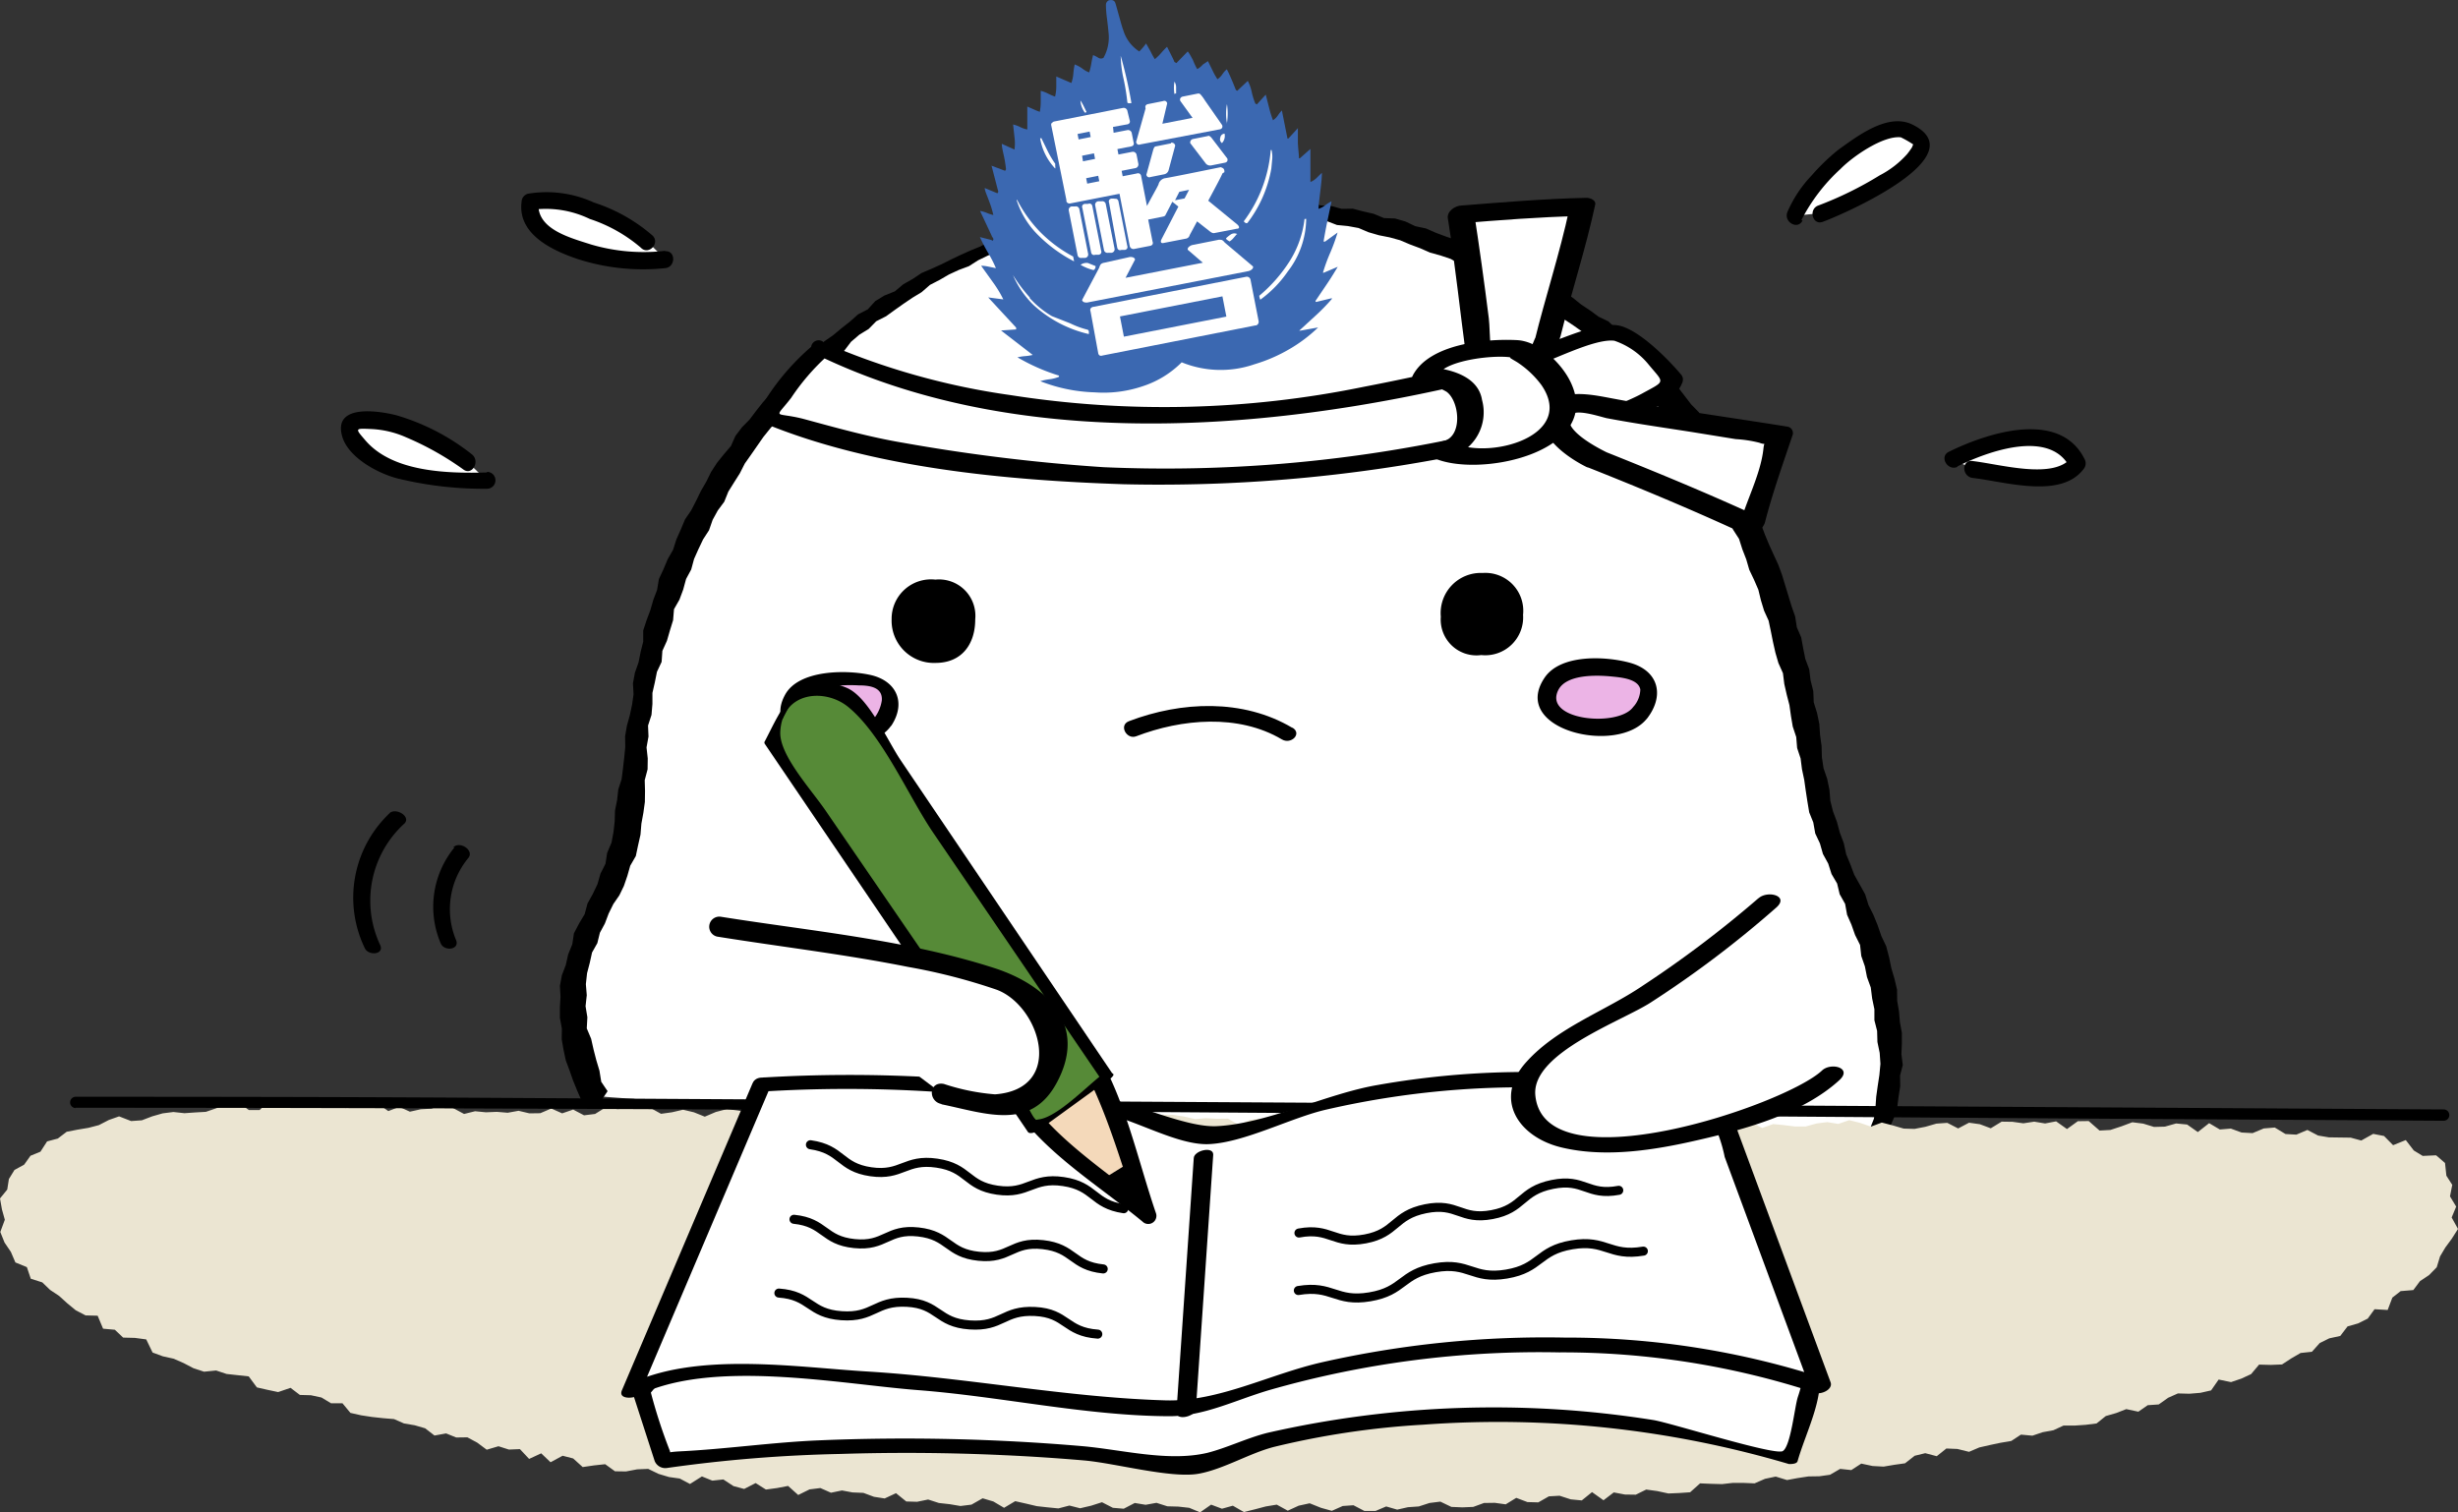 <svg xmlns="http://www.w3.org/2000/svg" viewBox="0 0 162.87 100.22"><rect x="0" y="0" width="162.87" height="100.22" fill="#333333" stroke="none"/><defs><style>.a{fill:#fff;}.b{fill:#3b68b1;}.c{fill:#ecb4e6;}.d{fill:#ebe5d2;}.e{fill:none;stroke:#000;stroke-linecap:round;stroke-linejoin:round;stroke-width:0.6px;}.f{fill:#f4d9ba;}.g{fill:#568a37;}</style></defs><title>フロンタくん 通常04</title><polyline class="a" points="118.88 14.3 119.16 13.65 119.62 13.09 120 12.47 120.46 11.92 121.04 11.47 121.47 10.87 122.02 10.4 122.64 10.01 123.21 9.55 123.83 9.18 124.5 8.9 125.19 8.68 125.91 8.52 126.59 8.79 127.17 9.19 127.27 9.83 126.89 10.42 126.4 10.96 125.86 11.47 125.24 11.88 124.57 12.2 123.98 12.64 123.31 12.97 122.61 13.22 121.96 13.59 121.28 13.87 120.58 14.13"/><path d="M121.66,16.18a12,12,0,0,1,2.59-3.39c.82-.84,2.84-2.23,4-2.1a6.8,6.8,0,0,1,.82.47s-.08.19-.07.18a5.43,5.43,0,0,1-.33.46,6.32,6.32,0,0,1-1.82,1.41,23.65,23.65,0,0,1-4.07,2c-.67.25-.38,1.33.3,1.08,1.59-.59,10.12-4.37,5.95-6.44-1.63-.81-3.66.76-4.94,1.68a14,14,0,0,0-1.75,1.69,8.2,8.2,0,0,0-1.6,2.41c-.28.66.68,1.23,1,.57Z" transform="translate(-2.3 -1.59)"/><polyline class="a" points="32.27 31.86 31.51 31.88 30.79 31.85 30.08 31.79 29.37 31.71 28.65 31.72 27.96 31.48 27.25 31.35 26.53 31.22 25.82 31.04 25.2 30.65 24.57 30.3 24.03 29.82 23.57 29.3 23.16 28.69 23.32 28.02 23.96 27.79 24.65 27.87 25.34 27.96 26.04 28.07 26.71 28.27 27.35 28.56 27.96 28.91 28.61 29.18 29.28 29.41 29.89 29.76 30.44 30.2 30.99 30.62"/><path d="M34.57,32.9c-2.57.07-6.25,0-8.07-2.14-.67-.78-.7-.79.37-.74a6.41,6.41,0,0,1,2.34.55A19.5,19.5,0,0,1,33,32.7c.58.44,1.14-.54.57-1a14.72,14.72,0,0,0-5-2.59c-1.18-.3-4.24-.78-3.59,1.42.43,1.45,2.55,2.54,3.89,2.82a24,24,0,0,0,5.7.63.56.56,0,0,0,0-1.12Z" transform="translate(-2.3 -1.59)"/><polyline class="a" points="44.08 17.17 43.37 17.23 42.65 17.33 41.93 17.26 41.22 17.15 40.5 17.13 39.78 17.01 39.1 16.76 38.39 16.58 37.73 16.3 37.08 15.98 36.43 15.66 35.82 15.27 35.39 14.69 35.05 14.05 35.13 13.35 35.82 13.21 36.52 13.15 37.19 13.38 37.89 13.45 38.53 13.76 39.21 13.93 39.82 14.28 40.47 14.54 41.12 14.81 41.7 15.22 42.37 15.46 42.86 15.98"/><path d="M46.38,18.21a12.35,12.35,0,0,1-4.89-.41c-1.47-.47-3.72-1.05-3.5-2.85l-.41.54a6.7,6.7,0,0,1,3.8.61A10,10,0,0,1,44.76,18c.5.53,1.29-.27.79-.79a11.13,11.13,0,0,0-3.9-2.2,7.52,7.52,0,0,0-4.38-.58.58.58,0,0,0-.41.54c-.27,2.13,2,3.21,3.73,3.79a14.08,14.08,0,0,0,5.78.6c.71-.06.72-1.18,0-1.12Z" transform="translate(-2.3 -1.59)"/><polyline class="a" points="129.45 30.42 130.09 30.11 130.73 29.83 131.41 29.64 132.07 29.38 132.75 29.22 133.47 29.21 134.16 29.07 134.87 29.08 135.59 29.03 136.26 29.26 136.86 29.59 137.35 30.05 137.68 30.71 137.21 31.31 136.51 31.51 135.79 31.62 135.06 31.59 134.34 31.51 133.61 31.48 132.89 31.39 132.17 31.27 131.45 31.19 130.72 31.11"/><path d="M132,32.5c2-1,6.17-2.51,7.46.09l.09-.68c-1.16,1.49-4.71.44-6.56.23-.72-.08-.71,1,0,1.12,2.14.24,5.82,1.41,7.35-.56a.59.59,0,0,0,.09-.68c-1.64-3.31-6.42-1.76-9-.49-.65.32-.08,1.29.57,1Z" transform="translate(-2.3 -1.59)"/><path d="M28.18,55.42a7.7,7.7,0,0,0-1.71,9c.25.54,1.36.43,1-.25a6.91,6.91,0,0,1,1.62-8c.47-.44-.52-1.09-1-.69Z" transform="translate(-2.3 -1.59)"/><path d="M32.42,57.74a6.19,6.19,0,0,0-.92,6.36c.23.57,1.33.43,1-.26a5.32,5.32,0,0,1,.83-5.39c.42-.51-.58-1.16-1-.7Z" transform="translate(-2.3 -1.59)"/><path class="a" d="M125.24,80.37l2.19-5.07c.78-12.3-3.85-16.34-4.12-18.22C121.5,44,118,31.9,110.64,25.4c-11.14-9.92-36.78-18.33-56,2C43.84,38.78,44.16,53.1,43.5,58.65c-.64,1.51-2.55,3.68-3.06,7.43a12.29,12.29,0,0,0,1.21,8.14" transform="translate(-2.3 -1.59)"/><polygon points="123.81 78.79 124.04 78.11 124.33 77.46 124.57 76.79 124.84 76.13 125.12 75.47 125.2 74.75 125.49 74.09 125.71 73.41 125.8 72.69 125.91 71.99 125.9 71.27 126.08 70.58 125.99 69.86 126.02 69.15 126.02 68.44 125.89 67.74 125.83 67.03 125.71 66.32 125.7 65.58 125.53 64.86 125.32 64.15 125.17 63.42 124.98 62.7 124.66 62.03 124.42 61.33 124.14 60.64 123.81 59.98 123.59 59.27 123.23 58.62 122.87 57.98 122.61 57.29 122.33 56.61 122.17 55.87 121.91 55.18 121.72 54.47 121.46 53.78 121.28 53.07 121.22 52.33 121.07 51.61 120.83 50.91 120.72 50.18 120.7 49.44 120.6 48.71 120.55 47.97 120.4 47.25 120.18 46.54 120.15 45.8 119.97 45.08 119.88 44.35 119.62 43.66 119.48 42.95 119.35 42.24 119.06 41.57 118.95 40.85 118.71 40.17 118.5 39.48 118.29 38.79 118.08 38.1 117.83 37.42 117.53 36.77 117.23 36.11 116.95 35.44 116.7 34.77 116.42 34.1 116.16 33.43 115.79 32.81 115.56 32.12 115.16 31.52 114.92 30.85 114.53 30.25 114.18 29.64 113.7 29.1 113.38 28.47 112.94 27.91 112.56 27.31 112.06 26.8 111.63 26.24 111.2 25.68 110.71 25.17 110.26 24.62 109.71 24.17 109.29 23.58 108.78 23.09 108.2 22.68 107.68 22.2 107.09 21.8 106.58 21.3 105.93 20.99 105.36 20.57 104.77 20.18 104.21 19.73 103.62 19.32 103 18.96 102.34 18.65 101.72 18.29 101.06 18 100.42 17.69 99.78 17.36 99.18 16.95 98.53 16.66 97.87 16.37 97.2 16.09 96.5 15.91 95.82 15.68 95.15 15.43 94.49 15.14 93.78 14.99 93.13 14.68 92.44 14.48 91.7 14.45 91.03 14.17 90.33 14.01 89.64 13.83 88.9 13.84 88.21 13.65 87.49 13.61 86.8 13.38 86.08 13.35 85.37 13.23 84.65 13.21 83.94 13.09 83.22 13.03 82.5 13.02 81.78 13.04 81.06 13.07 80.34 13.07 79.63 13.1 78.91 13.06 78.19 13.2 77.47 13.18 76.75 13.21 76.05 13.4 75.34 13.49 74.63 13.61 73.91 13.62 73.21 13.79 72.5 13.91 71.82 14.16 71.1 14.25 70.39 14.38 69.73 14.68 69.04 14.85 68.37 15.11 67.65 15.23 66.97 15.45 66.31 15.74 65.61 15.94 64.99 16.32 64.33 16.59 63.68 16.88 63.03 17.19 62.39 17.51 61.73 17.81 61.07 18.09 60.47 18.49 59.85 18.84 59.29 19.31 58.61 19.58 58 19.95 57.5 20.5 56.86 20.83 56.32 21.31 55.76 21.75 55.21 22.21 54.62 22.62 54.12 23.14 53.6 23.64 52.99 24.04 52.5 24.57 52.02 25.09 51.48 25.57 51.03 26.14 50.55 26.66 50.1 27.23 49.67 27.8 49.16 28.32 48.73 28.89 48.43 29.56 47.96 30.11 47.51 30.67 47.12 31.27 46.8 31.92 46.44 32.54 46.13 33.18 45.8 33.82 45.39 34.42 45.11 35.09 44.82 35.74 44.6 36.43 44.24 37.06 43.96 37.73 43.66 38.37 43.54 39.09 43.29 39.75 43.09 40.44 42.84 41.11 42.62 41.78 42.62 42.52 42.45 43.2 42.31 43.9 42.07 44.58 41.94 45.28 41.98 46.01 41.88 46.71 41.73 47.41 41.54 48.09 41.42 48.79 41.43 49.51 41.36 50.22 41.28 50.92 41.19 51.63 40.97 52.31 40.89 53.02 40.75 53.72 40.73 54.43 40.65 55.14 40.52 55.84 40.23 56.52 40.12 57.24 39.79 57.89 39.59 58.59 39.28 59.24 38.93 59.87 38.74 60.58 38.37 61.2 38.03 61.85 37.92 62.58 37.65 63.24 37.49 63.95 37.23 64.63 37.1 65.33 37.14 66.05 37.1 66.75 37.1 67.46 37.23 68.16 37.22 68.87 37.34 69.57 37.49 70.27 37.74 70.94 37.97 71.6 38.24 72.26 38.52 72.91 39.15 73.15 39.85 72.92 40.26 72.31 39.84 71.69 39.72 70.95 39.51 70.25 39.33 69.55 39.17 68.84 38.88 68.15 38.92 67.41 38.8 66.68 38.88 65.95 38.82 65.22 38.9 64.49 39.08 63.8 39.23 63.12 39.58 62.5 39.75 61.81 40.08 61.2 40.33 60.54 40.64 59.91 41.04 59.33 41.34 58.71 41.57 58.04 41.76 57.37 42.13 56.73 42.28 56.02 42.44 55.31 42.5 54.58 42.63 53.87 42.73 53.15 42.74 52.42 42.72 51.7 42.91 50.98 42.92 50.26 42.84 49.53 42.97 48.81 42.94 48.08 43.17 47.37 43.23 46.65 43.23 45.92 43.39 45.22 43.53 44.52 43.84 43.86 43.89 43.13 44.19 42.47 44.39 41.78 44.6 41.1 44.66 40.37 45.02 39.74 45.27 39.07 45.46 38.37 45.8 37.74 45.99 37.04 46.28 36.39 46.59 35.74 46.98 35.14 47.22 34.45 47.56 33.83 47.99 33.25 48.26 32.58 48.64 31.97 49.02 31.37 49.35 30.72 49.76 30.14 50.17 29.55 50.58 28.96 51.03 28.4 51.5 27.86 51.89 27.25 52.39 26.74 52.88 26.21 53.33 25.66 53.8 25.11 54.34 24.64 54.87 24.16 55.37 23.65 55.95 23.23 56.39 22.65 56.94 22.18 57.56 21.8 58.06 21.29 58.71 20.96 59.29 20.54 59.87 20.13 60.46 19.73 61.07 19.36 61.62 18.88 62.26 18.55 62.88 18.19 63.53 17.89 64.2 17.64 64.81 17.25 65.45 16.94 66.11 16.66 66.79 16.44 67.43 16.1 68.11 15.88 68.81 15.72 69.49 15.51 70.16 15.25 70.87 15.11 71.53 14.82 72.27 14.8 72.94 14.52 73.66 14.5 74.38 14.42 75.06 14.16 75.78 14.09 76.5 14.06 77.21 14.03 77.93 14.06 78.64 13.99 79.36 13.87 80.08 13.86 80.79 14 81.5 14.01 82.23 13.92 82.94 14.02 83.65 14.05 84.36 14.18 85.06 14.32 85.8 14.26 86.51 14.36 87.2 14.57 87.91 14.65 88.59 14.91 89.31 14.98 90.02 15.11 90.68 15.39 91.37 15.59 92.08 15.73 92.77 15.92 93.43 16.2 94.1 16.45 94.76 16.74 95.45 16.93 96.13 17.16 96.76 17.52 97.43 17.78 98.06 18.12 98.76 18.31 99.35 18.74 100.02 19 100.61 19.41 101.3 19.65 101.87 20.09 102.53 20.4 103.07 20.88 103.72 21.21 104.32 21.61 104.91 22.03 105.46 22.5 105.98 23 106.6 23.39 107.11 23.91 107.61 24.42 108.11 24.94 108.64 25.43 109.12 25.98 109.55 26.55 110 27.11 110.48 27.65 110.85 28.28 111.31 28.83 111.72 29.42 112.15 30 112.45 30.66 112.85 31.26 113.29 31.84 113.66 32.46 113.97 33.11 114.2 33.8 114.61 34.4 114.83 35.09 115.23 35.71 115.45 36.4 115.71 37.07 115.91 37.76 116.22 38.41 116.51 39.08 116.68 39.78 116.89 40.47 117.19 41.13 117.34 41.84 117.48 42.54 117.64 43.25 117.84 43.94 118.14 44.61 118.23 45.33 118.39 46.03 118.57 46.73 118.67 47.44 118.79 48.15 119.02 48.84 119.08 49.57 119.31 50.26 119.4 50.97 119.55 51.68 119.65 52.39 119.76 53.11 119.88 53.83 120.15 54.5 120.28 55.23 120.59 55.89 120.79 56.59 121.14 57.23 121.36 57.92 121.73 58.55 121.9 59.26 122.26 59.9 122.39 60.62 122.68 61.28 122.92 61.96 123.25 62.62 123.33 63.35 123.57 64.04 123.71 64.75 123.96 65.44 124.05 66.16 124.2 66.88 124.2 67.61 124.38 68.32 124.4 69.05 124.55 69.77 124.6 70.5 124.53 71.24 124.42 71.96 124.32 72.68 124.27 73.4 124.17 74.13 123.9 74.81 123.66 75.49 123.31 76.13 123.08 76.82 122.76 77.47 122.5 78.16 122.15 78.79 122.46 79.22 123.19 79.22 123.74 78.76 123.81 78.79"/><path class="a" d="M43.34,79.69" transform="translate(-2.3 -1.59)"/><polygon points="41.05 78.87 41.63 78.66 41.88 78.09 41.62 77.52 41.02 77.33 40.44 77.54 40.2 78.11 40.45 78.67 41.05 78.87 41.05 78.87"/><path class="b" d="M76.2,1.78q-.09-.24-.42-.17a.33.33,0,0,0-.2.3,6.85,6.85,0,0,0,.07.9c.06.49.09.78.1.91a2.76,2.76,0,0,1-.33,1.7.32.32,0,0,1-.34,0,1.91,1.91,0,0,0-.35-.18,5.23,5.23,0,0,0-.12.57,4.35,4.35,0,0,1-.14.58A1.75,1.75,0,0,1,74,6.12a2.35,2.35,0,0,0-.49-.26,4.7,4.7,0,0,0-.09.62,2.41,2.41,0,0,1-.13.61l-1-.43s0,.27,0,.67a2.73,2.73,0,0,1-.08.66,3.64,3.64,0,0,1-.47-.2,2.23,2.23,0,0,0-.48-.18c0,.09,0,.32,0,.69A3.78,3.78,0,0,1,71.2,9a3.93,3.93,0,0,1-.42-.17l-.41-.18v1.52a1.74,1.74,0,0,1-.47-.16,2.13,2.13,0,0,0-.47-.17l.09.84a2.93,2.93,0,0,1,0,.82l-.84-.38c0,.18.06.46.15.85a8.41,8.41,0,0,1,.13.84l-.06.1L68,12.57l.45,1.73-.06.1-.84-.35c0,.18.15.48.3.9a6,6,0,0,1,.27.89,2.84,2.84,0,0,1-.43-.14,2,2,0,0,0-.45-.13L68,17.19a.45.45,0,0,0,.09.16.14.14,0,0,1,0,.17l-.86-.22a10.75,10.75,0,0,0,.55,1.06,7.51,7.51,0,0,1,.51,1l-.49-.1a2.47,2.47,0,0,0-.49-.06l.78,1.09a7.51,7.51,0,0,1,.69,1.14l-1-.13,1.85,2,0,.12-1,.07,2.1,1.62a3.14,3.14,0,0,1-.51.08,3,3,0,0,0-.5.08,12.91,12.91,0,0,0,2.75,1.21l0,.08a2.39,2.39,0,0,1-.61.16,4,4,0,0,0-.63.13,10.67,10.67,0,0,0,3.6.74A8.07,8.07,0,0,0,78,27.19a6.45,6.45,0,0,0,2.6-1.59,6.85,6.85,0,0,0,4.82.13,10.52,10.52,0,0,0,2.31-1,9.8,9.8,0,0,0,1.91-1.44l-1.17.21-.08,0,1.09-1a12.56,12.56,0,0,0,1.07-1.1v-.05l-1,.24a.09.09,0,0,1-.07,0,.09.09,0,0,1,0-.08l.73-1.08c.29-.43.53-.82.73-1.16l-.92.39-.06,0a11.49,11.49,0,0,1,.5-1.36,12.5,12.5,0,0,0,.47-1.3l-.83.6H90c.06-.36.14-.81.25-1.34l.28-1.33a2.6,2.6,0,0,0-.43.27,1.33,1.33,0,0,1-.43.23c0-.23.05-.62.12-1.2s.1-.91.1-1.19l-.36.35a1.21,1.21,0,0,1-.4.26c0-.32,0-1,0-2.19l-.7.62-.06,0c0-.27-.05-.58-.07-1l0-1-.63.69-.06,0-.37-1.86a2.27,2.27,0,0,0-.28.35,1.16,1.16,0,0,1-.31.3,7.21,7.21,0,0,1-.26-.84l-.22-.86-.59.65-.1-.06a4.49,4.49,0,0,1-.24-.77,2.84,2.84,0,0,0-.26-.73l-.7.66-.09-.06c-.26-.66-.46-1.11-.6-1.37a1.6,1.6,0,0,0-.3.34,1.15,1.15,0,0,1-.32.32,4.68,4.68,0,0,1-.33-.59l-.3-.61L82,5.87a1.3,1.3,0,0,1-.37.3,4.24,4.24,0,0,1-.28-.59C81.2,5.3,81.1,5.11,81,5l-.75.77-.14-.08c0-.06-.18-.4-.48-1a5.62,5.62,0,0,0-.39.41,3.24,3.24,0,0,1-.42.41A4.59,4.59,0,0,1,78.54,5l-.3-.53a4,4,0,0,1-.45.53,2.54,2.54,0,0,1-1.06-1.41c-.08-.2-.16-.51-.27-.9s-.2-.73-.26-.91Z" transform="translate(-2.3 -1.59)"/><path class="a" d="M76.56,5.29a7.49,7.49,0,0,0,.19,1.53A14.08,14.08,0,0,1,77,8.37c0,.06.12.08.27.05a29.47,29.47,0,0,0-.71-3.13Z" transform="translate(-2.3 -1.59)"/><path class="a" d="M74.29,9l-.19-.39a2.71,2.71,0,0,0-.21-.36,1.52,1.52,0,0,0,.29.8l.07,0s0,0,0,0Z" transform="translate(-2.3 -1.59)"/><path class="a" d="M80.23,7.81v-.4A.71.71,0,0,0,80.12,7a2.51,2.51,0,0,0,0,.82l.12-.06Z" transform="translate(-2.3 -1.59)"/><path class="a" d="M71.27,10.76h-.05a3.83,3.83,0,0,0,1,2,.34.34,0,0,0,0-.16l0-.16a6.21,6.21,0,0,1-.5-.84l-.43-.88Z" transform="translate(-2.3 -1.59)"/><path class="a" d="M83.52,9.74l.08,0a4.1,4.1,0,0,0,0-1.25,3.49,3.49,0,0,0,0,1.26Z" transform="translate(-2.3 -1.59)"/><path class="a" d="M83.43,10.45a.29.29,0,0,0-.27.26.3.3,0,0,0,.11.36.69.69,0,0,0,.17-.63Z" transform="translate(-2.3 -1.59)"/><path class="a" d="M69.71,14.84h-.05a5.72,5.72,0,0,0,1.51,2.41,9.46,9.46,0,0,0,2.3,1.66l-.06-.32A9,9,0,0,1,71.26,17a8.7,8.7,0,0,1-1.56-2.16Z" transform="translate(-2.3 -1.59)"/><path class="a" d="M86.55,11.53H86.5a9.09,9.09,0,0,1-1.79,4.73l.11.1a.13.13,0,0,0,.14,0,8.27,8.27,0,0,0,1.58-3.6l.06-.63a1.94,1.94,0,0,0-.05-.62Z" transform="translate(-2.3 -1.59)"/><path class="a" d="M70.55,21.32a10.92,10.92,0,0,1-1.13-1.5l0,0a6.14,6.14,0,0,0,1.38,2,8.13,8.13,0,0,0,3.65,1.91l0-.16a.15.15,0,0,0-.08-.13,5.72,5.72,0,0,1-1.15-.42L72,22.54a6.17,6.17,0,0,1-1.49-1.22Z" transform="translate(-2.3 -1.59)"/><path class="a" d="M88.79,16.1h-.05a6.67,6.67,0,0,1-1,2.82,9.93,9.93,0,0,1-2,2.27.85.85,0,0,0,.07.26,7.64,7.64,0,0,0,1.82-1.87,5.78,5.78,0,0,0,1.22-3.49Z" transform="translate(-2.3 -1.59)"/><path class="a" d="M74.89,19.22l-.5-.2a.66.66,0,0,0-.49.12,3.25,3.25,0,0,0,.86.35.26.26,0,0,0,.13-.27Z" transform="translate(-2.3 -1.59)"/><path class="a" d="M84.3,17.11a.44.44,0,0,0-.42,0,2.08,2.08,0,0,0-.34.27.17.17,0,0,0,.09.12l.14.09A1,1,0,0,0,84,17.4l.25-.29Z" transform="translate(-2.3 -1.59)"/><path class="a" d="M83.23,17.49a.48.48,0,0,0-.23,0l-1.66.33a.52.52,0,0,0-.26.13.2.2,0,0,0-.08.19L82,19l-5.12,1,.63-1.21a.2.2,0,0,0-.15-.15.49.49,0,0,0-.28,0L75.47,19a.48.48,0,0,0-.22.09.6.6,0,0,0-.11.23L74,21.47a.2.2,0,0,0,.15.15.49.49,0,0,0,.28,0L85,19.56a.49.49,0,0,0,.25-.12.2.2,0,0,0,.08-.19l-1.88-1.59a.59.59,0,0,0-.19-.17Z" transform="translate(-2.3 -1.59)"/><path class="a" d="M79.89,11.09l-1,.2q-.12,0-.19.28l-.44,1.6a.22.22,0,0,0,.1.15.23.23,0,0,0,.18,0l.9-.18a.38.38,0,0,0,.3-.3l.43-1.6a.23.23,0,0,0-.28-.19Z" transform="translate(-2.3 -1.59)"/><path class="a" d="M82.36,10.6l-1,.2a.23.23,0,0,0-.19.28l1,1.31a.38.38,0,0,0,.4.16l.9-.18a.22.22,0,0,0,.15-.1.23.23,0,0,0,0-.18l-1-1.31q-.15-.21-.28-.19Z" transform="translate(-2.3 -1.59)"/><path class="a" d="M80.51,8.1a.22.22,0,0,0,0,.18l.81,1.12-2,.39.32-1.35a.22.22,0,0,0-.1-.15.23.23,0,0,0-.18,0l-1,.2a.23.23,0,0,0-.15.1.22.22,0,0,0,0,.18L77.58,11a.23.23,0,0,0,.1.16.22.22,0,0,0,.18,0l5.27-1a.22.22,0,0,0,.15-.1.23.23,0,0,0,0-.18L82.13,8.23a2.68,2.68,0,0,0-.28-.38.19.19,0,0,0-.18-.06l-1,.2a.23.23,0,0,0-.15.1Z" transform="translate(-2.3 -1.59)"/><path class="a" d="M76.17,14.75l-.23,0a.22.22,0,0,0-.15.1.23.23,0,0,0,0,.18L76.33,18a.23.23,0,0,0,.1.15.22.22,0,0,0,.18,0l.23,0a.22.22,0,0,0,.15-.1.23.23,0,0,0,0-.18l-.58-2.94a.23.23,0,0,0-.1-.15.22.22,0,0,0-.18,0Z" transform="translate(-2.3 -1.59)"/><path class="a" d="M75.29,14.93l-.23,0a.23.23,0,0,0-.19.28l.58,2.94a.23.23,0,0,0,.28.19l.23,0a.23.23,0,0,0,.19-.28l-.58-2.94a.23.23,0,0,0-.28-.19Z" transform="translate(-2.3 -1.59)"/><path class="a" d="M73.54,15.27l-.23,0a.23.23,0,0,0-.19.28l.58,2.94a.23.23,0,0,0,.28.19l.23,0a.23.23,0,0,0,.19-.28l-.58-2.94a.23.23,0,0,0-.28-.19Z" transform="translate(-2.3 -1.59)"/><path class="a" d="M83.43,13c0-.15,0-.26-.25-.33q-3.48.71-3.69.73a.55.55,0,0,0-.41.35c0,.09-.3.58-.78,1.49l-.39-2a.22.22,0,0,0-.11-.15.25.25,0,0,0-.19,0l-.92.18-.07-.36.92-.18a.25.25,0,0,0,.19-.28l-.12-.61a.25.25,0,0,0-.28-.19l-.92.18-.07-.36.92-.18a.22.22,0,0,0,.15-.1.24.24,0,0,0,0-.18l-.12-.61a.25.25,0,0,0-.28-.19l-.92.18L76.05,10,77,9.83a.22.22,0,0,0,.15-.1.23.23,0,0,0,0-.18L77,8.93a.25.25,0,0,0-.28-.19l-4.56.9a.22.22,0,0,0-.15.1c-.05,0-.07.08-.05.17l1,4.93,0,.09a.22.22,0,0,0,.26.14l3.26-.64.68,3.47a.25.25,0,0,0,.28.19l1.08-.21a.23.23,0,0,0,.15-.1.22.22,0,0,0,0-.18l-.29-1.46,1-.2a.25.25,0,0,0,.13-.07h0l.47-.91.4.32-1.12,2.17c-.1.2,0,.28.15.24l1.5-.29a.31.31,0,0,0,.22-.23l.49-.91.83.65c.12.1.22.14.29.13l1.5-.29c.2,0,.21-.13.05-.28l-1.93-1.58c.61-1.13.92-1.73.94-1.81ZM73.7,10.47l.8-.16.07.36-.8.16-.07-.36Zm1.09,1.29.07.36-.8.16L74,11.91l.8-.16Zm-.45,2-.07-.36.8-.16.07.36-.8.16Zm6.11.54.64-.13-.3.57-.63.12.29-.57Z" transform="translate(-2.3 -1.59)"/><path class="a" d="M74.41,15.1l-.23,0a.23.23,0,0,0-.16.1.22.22,0,0,0,0,.18l.58,2.94a.22.22,0,0,0,.1.15.23.23,0,0,0,.18,0l.23,0a.22.22,0,0,0,.15-.1.23.23,0,0,0,0-.18l-.58-2.94a.23.23,0,0,0-.1-.15.22.22,0,0,0-.18,0Z" transform="translate(-2.3 -1.59)"/><path class="a" d="M85.51,23.16a.25.25,0,0,0,.19-.28l-.54-2.76a.25.25,0,0,0-.28-.19l-10.16,2a.24.24,0,0,0-.16.11.22.22,0,0,0,0,.18L75.07,25a.22.22,0,0,0,.1.15.24.24,0,0,0,.18,0l10.16-2ZM83.3,21.23l.26,1.34L76.77,23.9l-.26-1.34,6.78-1.33Z" transform="translate(-2.3 -1.59)"/><path d="M66.92,42.63c0,1.68-.92,2.89-2.62,2.89a2.8,2.8,0,0,1-2.92-2.89A2.61,2.61,0,0,1,64.28,40,2.41,2.41,0,0,1,66.92,42.63Z" transform="translate(-2.3 -1.59)"/><path d="M97.77,42.46A2.37,2.37,0,0,0,100.45,45a2.51,2.51,0,0,0,2.77-2.67,2.51,2.51,0,0,0-2.67-2.77A2.66,2.66,0,0,0,97.77,42.46Z" transform="translate(-2.3 -1.59)"/><path d="M87.93,49.82c-3.27-1.94-7.35-1.76-10.82-.44-.71.27-.15,1.25.48,1,3-1.15,6.77-1.5,9.65.21.61.36,1.36-.38.7-.78Z" transform="translate(-2.3 -1.59)"/><path class="c" d="M60.83,49.41s1.25-1.83-.28-2.49-4.85-.24-5.55.73-.69,2.6,2.11,2.92S60.83,49.41,60.83,49.41Z" transform="translate(-2.3 -1.59)"/><path d="M61.38,49.65c1-1.56.27-3-1.49-3.35-1.57-.33-4.67-.32-5.57,1.33-1.9,3.47,5.42,4.54,7.06,2,.28-.43-.79-.95-1.09-.49-1.06,1.61-6.45,1.19-4.83-1.13.71-1,2.65-1.06,3.75-1,.7,0,1.59.11,1.52,1a2.53,2.53,0,0,1-.45,1.1C60,49.6,61.07,50.11,61.38,49.65Z" transform="translate(-2.3 -1.59)"/><path class="c" d="M111,48.82s1.39-1.73-.08-2.5-4.82-.61-5.59.3-.89,2.54,1.88,3.07S111,48.82,111,48.82Z" transform="translate(-2.3 -1.59)"/><path d="M111.44,49.2c1.17-1.52.77-3.16-1.14-3.69-1.61-.44-4.6-.59-5.66,1-2.32,3.46,4.9,5.15,6.8,2.68.45-.59-.49-1.31-.93-.74-1,1.36-6.05.88-4.93-1.18.57-1,2.5-.95,3.51-.85.57.06,1.76.14,1.9.86a1.79,1.79,0,0,1-.47,1.16C110.06,49,111,49.76,111.44,49.2Z" transform="translate(-2.3 -1.59)"/><path class="a" d="M56.66,24.61s18.82,10.36,52.73-1l2.86,2.05s2,1.29.18,2a82.07,82.07,0,0,1-15.29,3.82C88.15,33,72.53,35.17,53,29Z" transform="translate(-2.3 -1.59)"/><path d="M56.51,25.14C70.71,32,88.78,30,103.52,26c1.42-.39,4.38-2,5.75-1.83a5,5,0,0,1,2.23,1.53c1.09,1.33,1.22,1.08-.45,2-3.32,1.76-8.21,2.09-11.88,2.85a93.33,93.33,0,0,1-23.74,2,121.05,121.05,0,0,1-13.24-1.61c-2.28-.38-4.47-1-6.69-1.6-1.92-.48-1.91.08-.78-1.38a14.81,14.81,0,0,1,2.37-2.76c.59-.42-.22-1.25-.74-.88a15.77,15.77,0,0,0-3.82,4.59c-.15.27.11.6.34.7,7.24,3,16.12,3.81,23.89,4.07a101.65,101.65,0,0,0,24.35-2.38c2.38-.51,4.68-.94,7-1.63,1.78-.52,4.92-.77,5.67-2.75a.5.5,0,0,0-.1-.52c-.84-1-2.89-3.1-4.26-3.26-1.58-.18-4.15,1.19-5.74,1.59-3.65.94-7.31,1.78-11,2.49a65.81,65.81,0,0,1-23.44.55,47.4,47.4,0,0,1-12.34-3.48A.5.5,0,1,0,56.51,25.14Z" transform="translate(-2.3 -1.59)"/><path class="a" d="M104.84,24l2.32-8.74-8.07.49s1.21,7.86,1.29,9.81S103.8,27.26,104.84,24Z" transform="translate(-2.3 -1.59)"/><path d="M105.7,23.88c.72-2.92,1.67-5.79,2.3-8.73.07-.31-.37-.46-.59-.45-2.75.06-5.52.29-8.27.51-.42,0-1,.4-.9.87.49,3.09.81,6.2,1.23,9.3.56,4.13,5.3,1.07,6.18-1.34.32-.88-1.41-.67-1.65,0-.33.91-1.43,2.68-2.26,2.17s-.67-2.6-.79-3.53q-.45-3.59-1-7.16l-.9.87c2.6-.21,5.22-.42,7.82-.48l-.59-.45c-.63,2.93-1.58,5.81-2.3,8.73C103.79,24.91,105.53,24.58,105.7,23.88Z" transform="translate(-2.3 -1.59)"/><path class="a" d="M108,32l10.31,4.37,1.87-5.93s-10.3-1.57-12.78-2.11S104.28,30.26,108,32Z" transform="translate(-2.3 -1.59)"/><path d="M107.41,32.52c3.46,1.37,6.94,2.82,10.32,4.38a1.15,1.15,0,0,0,1.51-.66c.5-1.95,1.19-3.89,1.83-5.79a.43.43,0,0,0-.35-.59c-3.85-.62-7.72-1.14-11.55-1.86-1.31-.24-3.67-.81-4.45.8s1.47,3.12,2.69,3.73c.62.31,2.11-.62,1.28-1-.58-.29-2.84-1.47-2.35-2.38.28-.51,1.8,0,2.41.15,1.9.36,3.81.63,5.72.93l2.84.46a8.23,8.23,0,0,1,1.57.24c.76.3.35-.44.27.37-.18,1.75-1.2,3.57-1.64,5.28l1.51-.66c-3.38-1.56-6.86-3-10.32-4.38C108.06,31.24,106.57,32.19,107.41,32.52Z" transform="translate(-2.3 -1.59)"/><path class="a" d="M96.75,26.47s2.89.27,2.89,1.81.25,2.82-1.79,3.13c0,0,1.58.85,4.88,0,1.75-.44,2.95-.91,3.09-2.94s-2.89-3.73-2.89-3.73a14,14,0,0,0-5.11.77C97.47,25.63,96.8,26.18,96.75,26.47Z" transform="translate(-2.3 -1.59)"/><path d="M96.27,27a4.06,4.06,0,0,1,1.88.55c.87.63,1.09,3-.24,3.28-.35.07-1.42.7-.71,1.06,2.92,1.46,11.44-.3,9.16-5-.6-1.24-2.09-2.68-3.53-2.76-2.09-.11-5.79.25-6.9,2.31-.42.77,1.33.57,1.64,0,.53-1,3.89-1.38,5-1.14-.55-.12.1.17.36.36a6.26,6.26,0,0,1,1.51,1.45c2.34,3.42-3.58,5-5.94,3.78L97.79,32a3.1,3.1,0,0,0,2.71-3.91c-.24-1.5-1.92-2-3.27-2.15C96.59,25.84,95.25,26.92,96.27,27Z" transform="translate(-2.3 -1.59)"/><polygon class="d" points="143.45 74.66 142.73 74.68 142.01 74.46 141.29 74.37 140.57 74.64 139.84 74.88 139.12 74.92 138.4 74.29 137.68 74.3 136.96 74.82 136.24 74.31 135.51 74.45 134.79 74.33 134.07 74.44 133.35 74.34 132.63 74.33 131.91 74.77 131.19 74.5 130.47 74.4 129.75 74.78 129.03 74.41 128.31 74.46 127.58 74.67 126.86 74.81 126.14 74.79 125.42 74.58 124.69 74.39 123.97 74.66 123.25 74.41 122.53 74.23 121.81 74.48 121.08 74.36 120.37 74.45 119.65 74.65 118.93 74.65 118.21 74.56 117.49 74.49 116.77 74.75 116.05 74.38 115.33 74.56 114.6 74.75 113.88 74.35 113.16 74.22 112.44 74.59 111.72 74.68 111 74.42 110.28 74.44 109.56 74.37 108.84 74.55 108.12 74.54 107.41 74.15 106.68 74.62 105.97 74.25 105.25 74.24 104.52 74.24 103.8 74.67 103.08 74.27 102.35 74.19 101.63 74.34 100.91 74.21 100.18 74.3 99.46 74.38 98.74 74.34 98.02 74.23 97.3 74.28 96.57 74.32 95.85 74.43 95.12 74.24 94.4 74.09 93.67 74.32 92.95 74.6 92.23 74.39 91.5 74.17 90.78 74.44 90.06 74.04 89.33 74.36 88.6 74.45 87.88 74.07 87.16 74.48 86.44 74.48 85.72 73.95 85 73.98 84.27 74.48 83.54 74.12 82.82 74.22 82.09 74.55 81.37 74.13 80.64 74.14 79.91 74.1 79.19 74.16 78.46 73.99 77.73 73.88 77.01 73.87 76.27 74.38 75.54 74.18 74.81 74.07 74.08 74.36 73.36 74.38 72.64 74.12 71.92 74.14 71.2 74.06 70.48 74.33 69.76 74.42 69.05 73.96 68.33 73.91 67.61 74.16 66.88 74.42 66.17 73.92 65.44 74.13 64.72 74.27 64 74.38 63.29 74.02 62.57 74.26 61.86 73.72 61.14 73.94 60.42 74.33 59.7 74.2 58.98 73.91 58.26 74.17 57.55 73.84 56.83 73.73 56.1 74.1 55.38 73.84 54.67 73.79 53.95 73.84 53.23 73.83 52.5 73.91 51.78 74 51.06 73.77 50.33 73.94 49.61 73.71 48.89 73.59 48.16 73.5 47.43 73.69 46.7 74 45.98 73.71 45.26 73.54 44.52 73.71 43.8 73.81 43.08 73.41 42.35 73.45 41.62 73.45 40.89 73.5 40.17 73.36 39.43 73.82 38.7 73.91 37.98 73.53 37.25 73.78 36.53 73.46 35.8 73.77 35.08 73.78 34.36 73.61 33.64 73.74 32.92 73.68 32.2 73.71 31.48 73.64 30.75 73.82 30.04 73.44 29.33 73.16 28.6 73.47 27.88 73.51 27.16 73.67 26.46 73.35 25.73 73.63 25.04 73.14 24.33 73.09 23.61 73.27 22.89 73.43 22.18 73.2 21.47 73.42 20.75 73.31 20.04 73.28 19.32 73.06 18.61 73.15 17.89 72.93 17.2 73.56 16.49 73.56 15.75 73.03 15.04 73.15 14.34 73.44 13.64 73.68 12.93 73.72 12.22 73.77 11.49 73.69 10.78 73.78 10.08 73.98 9.4 74.24 8.69 74.29 7.89 73.98 7.21 74.22 6.55 74.56 5.86 74.74 5.14 74.86 4.42 75 3.83 75.45 3.12 75.64 2.68 76.32 2.02 76.59 1.6 77.18 0.96 77.53 0.59 78.13 0.48 78.83 0 79.42 0.13 80.15 0.32 80.83 0.02 81.64 0.3 82.34 0.72 82.96 1.02 83.66 1.78 83.97 2.04 84.74 2.8 84.98 3.32 85.48 3.92 85.88 4.46 86.37 5.02 86.83 5.67 87.17 6.47 87.19 6.83 88.05 7.61 88.12 8.16 88.64 8.94 88.66 9.69 88.76 10.11 89.63 10.79 89.88 11.51 90.04 12.17 90.33 12.82 90.67 13.52 90.9 14.32 90.82 15.01 91.05 15.74 91.13 16.48 91.21 17.02 91.94 17.72 92.1 18.43 92.25 19.25 91.97 19.87 92.44 20.6 92.46 21.3 92.61 21.93 92.99 22.69 92.99 23.22 93.63 23.93 93.79 24.65 93.9 25.38 93.98 26.11 94.04 26.77 94.33 27.48 94.45 28.17 94.65 28.79 95.13 29.56 94.99 30.23 95.26 30.97 95.25 31.62 95.6 32.25 96.07 33.03 95.84 33.72 96.06 34.45 96.03 35.06 96.68 35.86 96.31 36.48 96.9 37.28 96.47 37.98 96.65 38.61 97.22 39.36 97.11 40.1 97.03 40.75 97.5 41.48 97.51 42.22 97.37 42.95 97.34 43.63 97.67 44.33 97.88 45.04 97.98 45.72 98.34 46.51 97.84 47.2 98.12 47.93 98.04 48.6 98.48 49.31 98.67 50.07 98.28 50.75 98.71 51.49 98.61 52.22 98.47 52.89 99.07 53.64 98.7 54.36 98.61 55.06 98.92 55.79 98.77 56.49 98.9 57.21 98.93 57.91 99.19 58.62 99.3 59.37 98.95 60.05 99.5 60.77 99.52 61.5 99.37 62.21 99.6 62.93 99.68 63.64 99.8 64.37 99.71 65.11 99.29 65.82 99.5 66.53 99.92 67.27 99.48 67.98 99.64 68.7 99.81 69.42 99.89 70.13 99.96 70.86 99.77 71.57 99.95 72.3 99.78 73.02 99.55 73.74 99.92 74.46 99.98 75.19 99.6 75.91 99.72 76.63 99.59 77.35 99.82 78.08 99.84 78.8 99.92 79.52 100.22 80.25 99.71 80.97 99.98 81.69 99.78 82.42 100.2 83.15 100.02 83.87 99.83 84.6 99.71 85.33 100.11 86.05 99.78 86.78 99.62 87.53 99.92 88.25 100.12 88.97 99.8 89.68 99.75 90.41 100.13 91.14 100.13 91.85 99.83 92.58 100.04 93.29 99.88 94.01 99.83 94.72 99.6 95.44 99.51 96.17 99.86 96.9 99.89 97.62 99.86 98.33 99.6 99.05 99.59 99.77 99.69 100.47 99.26 101.21 99.54 101.93 99.56 102.63 99.16 103.34 99.12 104.08 99.36 104.81 99.43 105.49 98.88 106.25 99.42 106.93 98.9 107.67 99.04 108.39 99.05 109.08 98.71 109.81 98.81 110.55 98.97 111.27 98.94 111.99 98.89 112.65 98.3 113.38 98.33 114.1 98.35 114.81 98.27 115.54 98.27 116.26 98.3 116.95 98 117.66 97.85 118.41 98.08 119.11 97.95 119.83 97.84 120.55 97.83 121.26 97.73 121.93 97.34 122.67 97.42 123.33 96.99 124.08 97.15 124.81 97.19 125.52 97.07 126.23 96.97 126.87 96.47 127.57 96.3 128.33 96.5 128.97 95.99 129.7 96.02 130.47 96.21 131.15 95.92 131.85 95.76 132.56 95.61 133.27 95.49 133.91 95.07 134.67 95.14 135.35 94.91 136.06 94.78 136.73 94.47 137.47 94.47 138.2 94.42 138.92 94.33 139.53 93.84 140.22 93.64 140.89 93.38 141.69 93.55 142.31 93.12 143.04 93.07 143.66 92.63 144.31 92.34 145.07 92.36 145.8 92.3 146.51 92.14 147.01 91.42 147.83 91.59 148.51 91.36 149.16 91.06 149.69 90.43 150.46 90.45 151.21 90.42 151.82 90.02 152.44 89.66 153.19 89.58 153.71 89 154.34 88.69 155.07 88.53 155.55 87.9 156.25 87.7 156.89 87.38 157.34 86.76 158.21 86.81 158.52 85.99 159.07 85.56 159.91 85.49 160.35 84.9 160.95 84.5 161.46 83.98 161.68 83.26 162.03 82.67 162.45 82.1 162.87 81.44 162.45 80.68 162.75 79.96 162.34 79.28 162.49 78.52 162.1 77.91 162.01 77.07 161.42 76.56 160.53 76.6 159.94 76.24 159.41 75.55 158.57 75.89 157.97 75.28 157.25 75.14 156.46 75.58 155.76 75.39 155.03 75.38 154.31 75.37 153.6 75.25 152.89 74.88 152.16 75.19 151.44 75.15 150.73 74.72 150 74.78 149.26 75.09 148.53 75.05 147.82 74.79 147.09 74.85 146.38 74.43 145.63 75.02 144.92 74.52 144.19 74.45 143.45 74.66"/><path d="M7.29,75c45.67,0,91.33.46,137,.74l19.93.12a.37.37,0,0,0,0-.75L33,74.33c-8.56-.05-17.12-.06-25.68-.06a.37.37,0,0,0,0,.75Z" transform="translate(-2.3 -1.59)"/><path class="a" d="M44.73,93.76l1.51,4.67a130.41,130.41,0,0,1,35.38.36c5.72-3.27,24.73-5.27,39.25-.57l1.64-5.72s-8.6-9.81-9.21-9.81l-58.46-.82Z" transform="translate(-2.3 -1.59)"/><path d="M44.17,93.74l1.51,4.67a.76.76,0,0,0,.82.46A95.41,95.41,0,0,1,58,97.94q5.39-.17,10.78.08,2.67.12,5.34.35c2.08.18,5.79,1.21,7.61.88,1.65-.3,3.36-1.36,5-1.78A55,55,0,0,1,96.63,96a67.93,67.93,0,0,1,24.21,2.61c.16,0,.51,0,.57-.19.56-2,2-4.6,1.27-6.45-.53-1.32-2.52-2.85-3.47-3.9a42,42,0,0,0-4.52-4.83c-2.77-2.21-7.73-1.14-11.11-1.18l-27.32-.38-13.07-.18c-2.37,0-5.22-.52-7.57-.11-1.79.31-2,.93-3.35,2.55l-8,9.45c-.4.47.62,1.08,1,.67,3.06-3.6,5.91-7.78,9.35-11,1.19-1.12,0-.47,1.46-.75a25.4,25.4,0,0,1,4.7.07l36.36.51,14,.19c3.93.05,6,4,8.52,6.83,1.79,2,2.53,2,1.77,4.25-.21.62-.47,3.27-1,3.59s-7.51-1.9-8.6-2.06a67.4,67.4,0,0,0-25.54.85c-1.36.34-2.69,1-4,1.33-2.61.61-5.65-.22-8.32-.45a137.17,137.17,0,0,0-17.43-.38c-3.08.13-6.14.58-9.21.73-1.93.1-.36.56-.67-.1a34.66,34.66,0,0,1-1.27-3.94C45.13,93.28,44,93.11,44.17,93.74Z" transform="translate(-2.3 -1.59)"/><path class="a" d="M52.77,73.44c3.21-.25,23-.18,29.46,3.52,0,0,17-6.89,33.78-2.2l6.91,18.67s-19.27-7.1-42,1.64c0,0-31.83-4.28-36.76-1.32Z" transform="translate(-2.3 -1.59)"/><path d="M52.75,73.93A90.59,90.59,0,0,1,75.3,75.34c2.18.42,5,2.15,7.09,2.07,2.38-.1,5.5-1.78,7.84-2.3a57.84,57.84,0,0,1,17.57-1.28c1.74.16,6.47.28,7.78,1.68a9.83,9.83,0,0,1,1,2.75l5.69,15.39,1-.69A55,55,0,0,0,106,90.23a67.05,67.05,0,0,0-16.08,1.63c-3.5.79-6.86,2.63-10.38,2.53-6.55-.19-13.16-1.51-19.72-1.91-4.73-.28-11.55-1.37-16,.92l.94.4L53.4,73.48c.29-.68-1-.61-1.25-.07L43.51,93.72c-.25.58.65.55.94.4,4.91-2.52,13.41-.82,18.67-.41,5.48.42,11.17,1.71,16.65,1.73,2.36,0,4.41-1.09,6.73-1.76a65,65,0,0,1,19.1-2.47,53.75,53.75,0,0,1,17,2.68c.36.13,1.16-.21,1-.69l-6.19-16.73c-1.16-3.14-2.71-2.78-6.39-3.32a56.18,56.18,0,0,0-17.43.34c-3.38.57-7.36,2.58-10.69,2.73-2.08.09-5.47-1.59-8-2A96.07,96.07,0,0,0,52.79,73C52,73,51.87,74,52.75,73.93Z" transform="translate(-2.3 -1.59)"/><path d="M81.4,78.33,80.25,95.19c0,.57,1.26.27,1.29-.23L82.69,78.1c0-.57-1.26-.27-1.29.23Z" transform="translate(-2.3 -1.59)"/><path class="e" d="M56,77.45c2.1.3,1.93,1.49,4,1.79s2.27-.88,4.38-.57,1.93,1.49,4,1.79,2.28-.88,4.38-.57,1.93,1.49,4,1.8" transform="translate(-2.3 -1.59)"/><path class="e" d="M54.91,82.39c2.06.21,1.94,1.4,4,1.61s2.18-1,4.24-.77,1.94,1.4,4,1.61,2.18-1,4.25-.77,1.94,1.4,4,1.61" transform="translate(-2.3 -1.59)"/><path class="e" d="M53.91,87.28c2.12.15,2,1.35,4.15,1.5s2.21-1,4.33-.89,2,1.35,4.16,1.5,2.21-1,4.33-.89,2,1.35,4.16,1.5" transform="translate(-2.3 -1.59)"/><path class="e" d="M88.33,87.11c2.26-.38,2.46.8,4.73.42S95.12,86,97.39,85.6s2.46.8,4.73.42,2.07-1.56,4.34-1.94,2.47.8,4.73.42" transform="translate(-2.3 -1.59)"/><path class="e" d="M88.37,83.3c2.09-.39,2.31.78,4.39.39s1.87-1.57,4-2,2.31.78,4.4.39,1.87-1.57,4-2,2.31.78,4.4.39" transform="translate(-2.3 -1.59)"/><path class="a" d="M119.42,61.44s-2.93,2.41-7.73,5.78c-2.88,2-8.74,4.39-8.56,6.8.49,6.41,17.27,2,20.48-1.23" transform="translate(-2.3 -1.59)"/><path d="M118.82,61.11a73.22,73.22,0,0,1-7.7,5.82c-2.47,1.67-5.6,2.74-7.65,5-2.24,2.43-.62,5,2.3,5.7s6.18.17,9-.48c3.15-.72,7-1.76,9.43-4,.85-.81-.59-1.17-1.17-.62-2.42,2.29-18.48,7.73-19,1.61-.22-2.79,5.75-4.88,7.67-6.13A69.79,69.79,0,0,0,120,61.73c.88-.78-.57-1.15-1.17-.62Z" transform="translate(-2.3 -1.59)"/><polygon class="f" points="59.58 59.48 68.28 74.13 76.05 80.54 72.63 70.55 62.88 57.31 59.58 59.48"/><path d="M61.34,61.24c2.69,4.52,5.17,9.26,8.09,13.63C71.52,78,75.11,80.15,78,82.54a.54.54,0,0,0,.89-.57c-1.23-3.59-2.06-7.7-4.08-10.9-2.73-4.32-6.13-8.33-9.17-12.45a.65.65,0,0,0-.83-.16l-3.3,2.16c-.62.41.16,1.28.73.91s3.23-2.09,2.82-2.16.76,1.33,1.09,1.77l6.26,8.5c2.81,3.82,3.87,8.17,5.41,12.67l.89-.57c-3.06-2.52-6.76-4.8-8.61-7.91L62.42,60.9C62.08,60.32,61,60.59,61.34,61.24Z" transform="translate(-2.3 -1.59)"/><polygon class="g" points="73.35 71.32 56.09 45.82 52.69 46.04 51.1 49.09 68.5 74.81 73.35 71.32"/><path d="M76,72.72,62,52c-.9-1.32-2.14-4.22-3.6-4.83-3.29-1.38-4.31,1.42-5.42,3.54a.15.15,0,0,0,0,.18L70.41,76.6c.12.18.56,0,.67-.08L75.93,73c.47-.34-.29-.42-.56-.23-1,.75-3,2.85-4.24,3-1.49.24.65.58-.15.05-.23-.15-.42-.64-.57-.85-2.11-2.86-4-5.91-6-8.86L57,55.3c-1-1.45-3-3.61-3-5.14.08-2.72,2.91-3,4.48-1.74,2.27,1.84,4,5.91,5.64,8.33L75.26,73.11C75.42,73.35,76.25,73,76,72.72Z" transform="translate(-2.3 -1.59)"/><path class="a" d="M64.77,74.1l3.59.73c2,.56,3.95-1.48,3.95-4.58s-5.25-4.12-5.25-4.12L62.58,65,50,63" transform="translate(-2.3 -1.59)"/><path d="M64.69,74.77c2.89.59,5.88,1.78,7.61-1.39,2.11-3.86-.6-6.5-4.12-7.64-5.83-1.88-12.1-2.44-18.12-3.4a.67.67,0,1,0-.16,1.33c4.19.67,8.44,1.17,12.59,2a38.67,38.67,0,0,1,5.86,1.51c2.87,1.08,4.57,6.58-.12,6.93a14.32,14.32,0,0,1-3.39-.69c-1-.19-1.06,1.15-.16,1.33Z" transform="translate(-2.3 -1.59)"/><polygon points="73.04 78.16 75.3 76.76 76.48 80.6 73.04 78.16"/></svg>